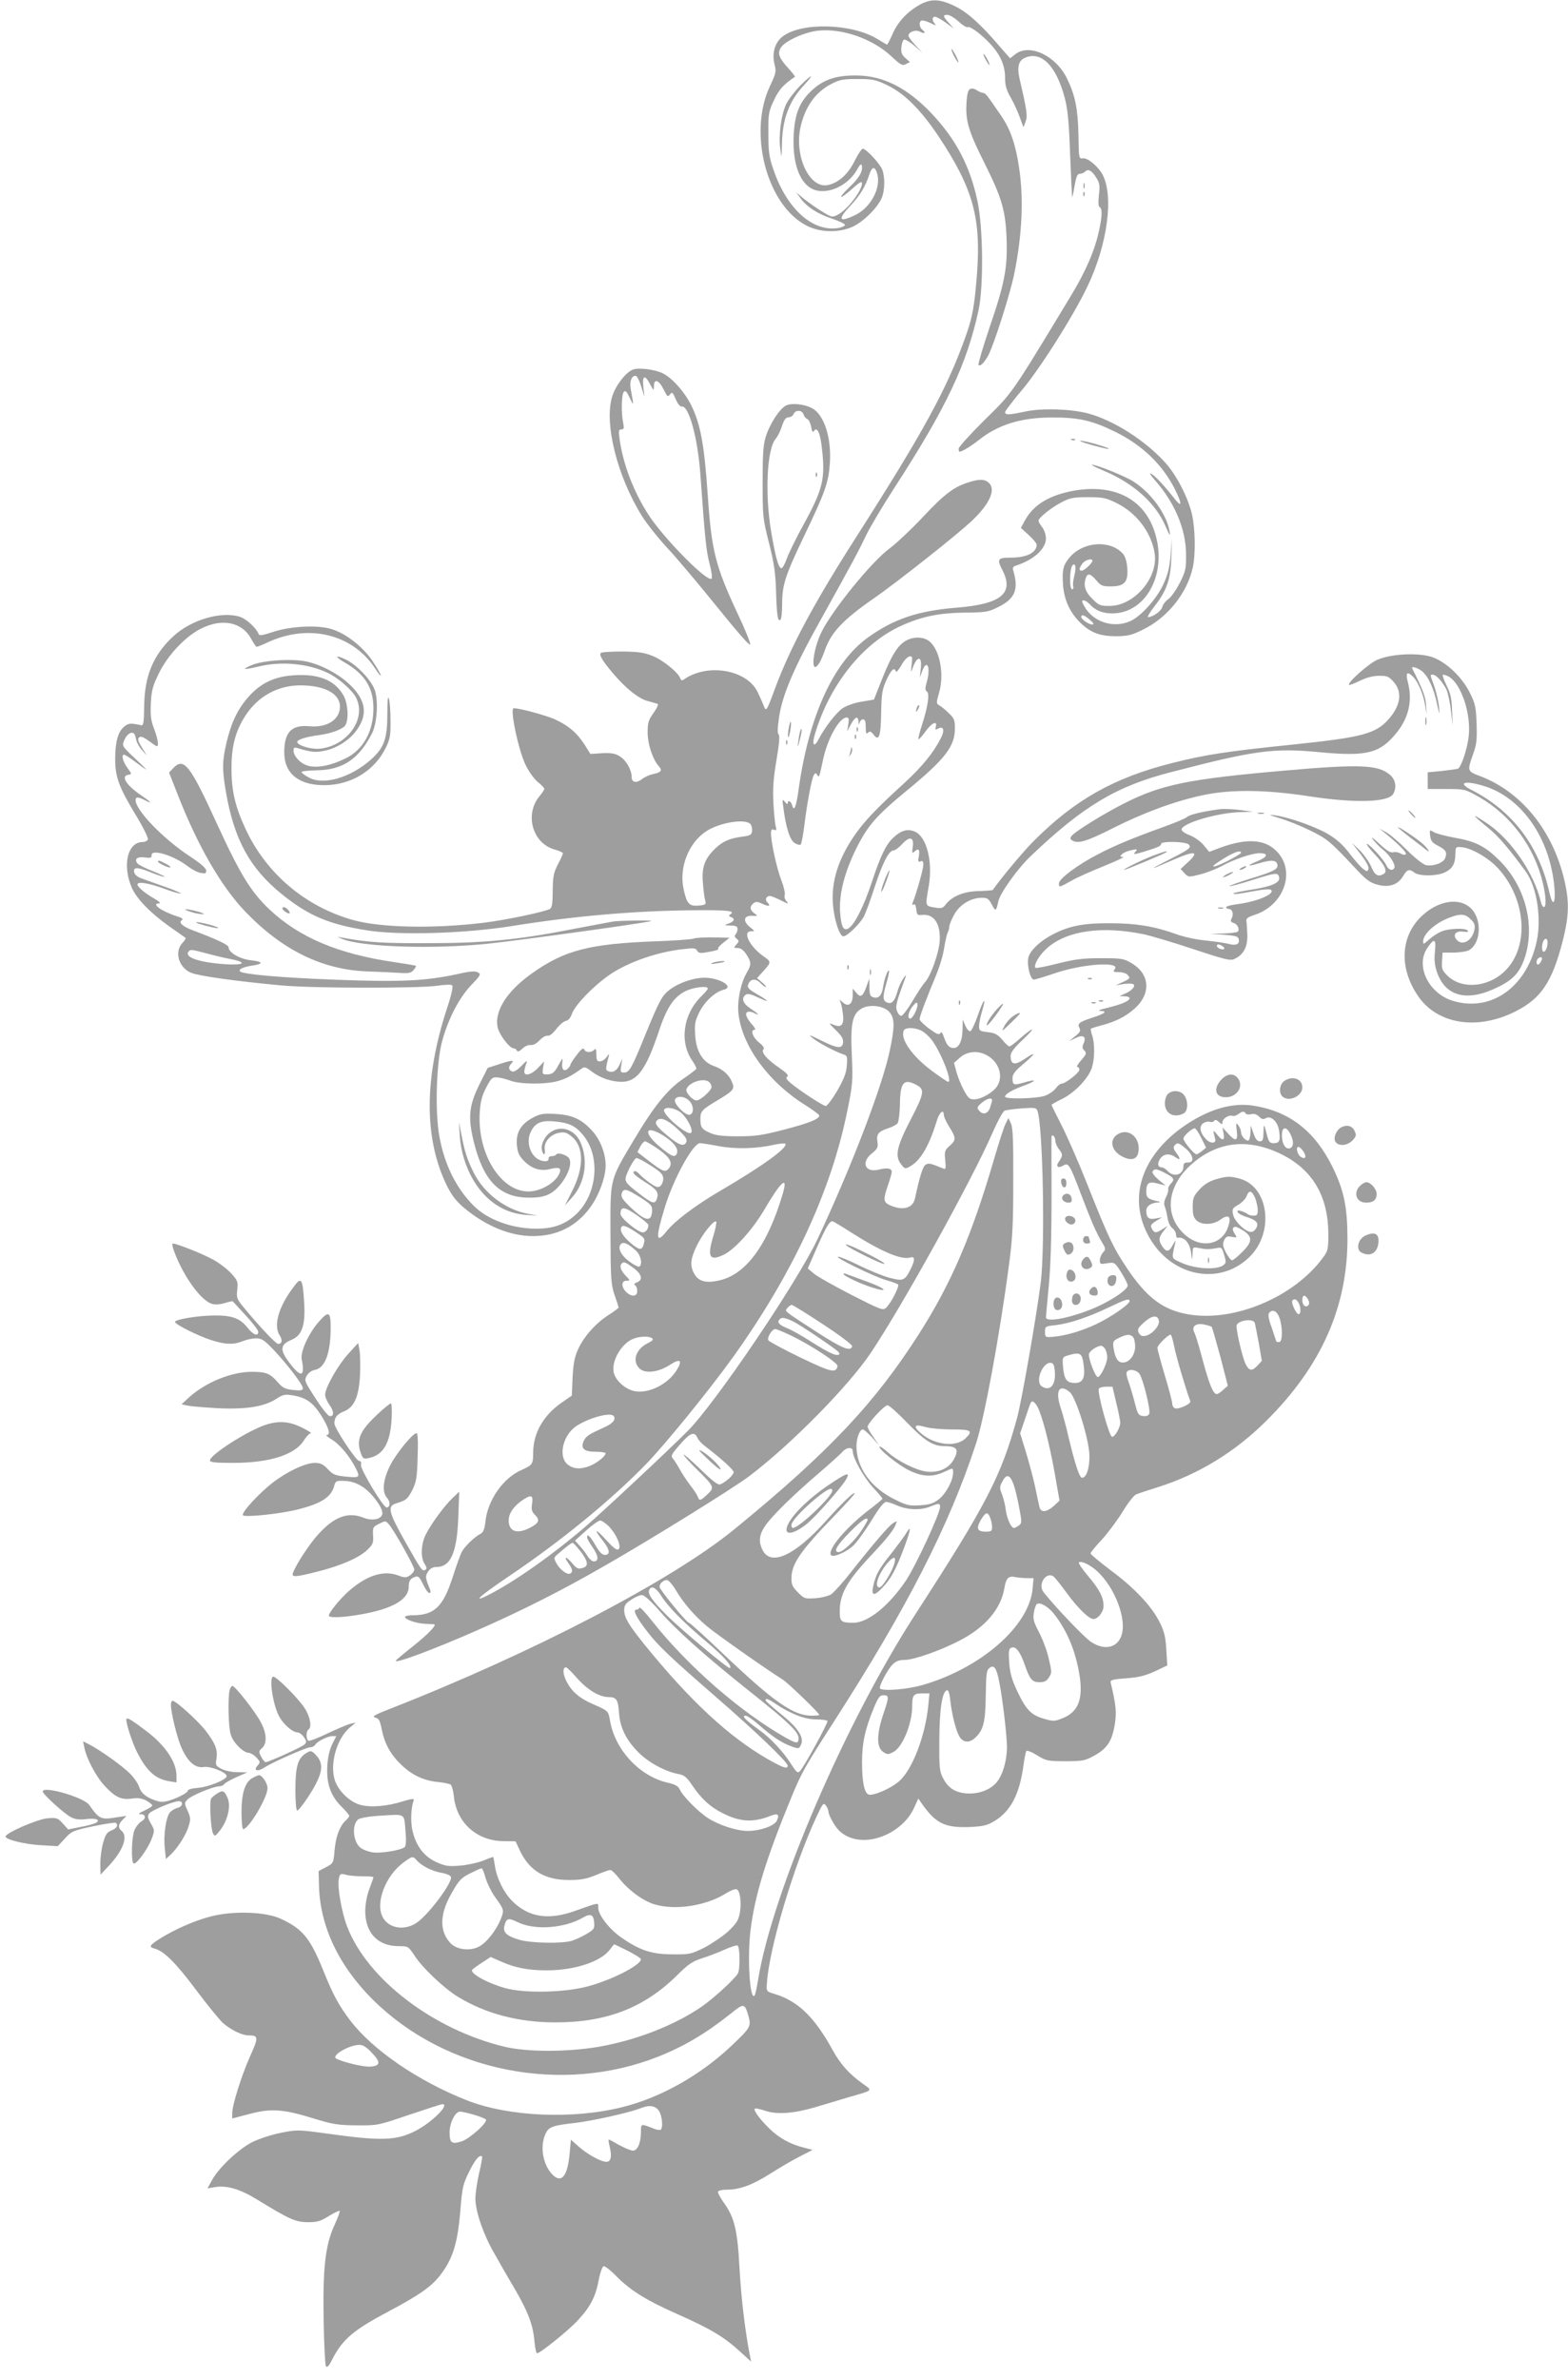 <?xml version="1.0" standalone="no"?>
<!DOCTYPE svg PUBLIC "-//W3C//DTD SVG 20010904//EN"
 "http://www.w3.org/TR/2001/REC-SVG-20010904/DTD/svg10.dtd">
<svg version="1.0" xmlns="http://www.w3.org/2000/svg"
 width="844pt" height="1280pt" viewBox="0 0 844 1280"
 preserveAspectRatio="xMidYMid meet">
<g transform="translate(0,1280) scale(0.1,-0.1)"
fill="#9e9e9e" stroke="none">
<path d="M4950 12774 c-66 -37 -115 -89 -145 -155 -14 -33 -28 -59 -30 -59 -2
0 -25 13 -52 30 -137 84 -408 92 -510 14 -42 -32 -59 -90 -44 -150 10 -39 8
-48 -24 -116 -121 -254 -16 -648 201 -754 72 -35 167 -37 241 -5 58 26 136
102 159 156 17 40 18 112 3 152 -12 32 -87 113 -105 113 -6 0 -26 -30 -44 -66
-35 -72 -88 -119 -146 -130 -99 -18 -181 161 -144 317 25 107 80 183 164 227
44 23 63 27 141 27 81 0 97 -3 158 -32 95 -45 183 -133 280 -278 184 -278 228
-435 206 -736 -13 -169 -24 -234 -59 -332 -100 -284 -226 -515 -595 -1092
-221 -345 -349 -584 -430 -800 -50 -135 -51 -136 -65 -100 -6 17 -21 49 -32
72 -57 119 -265 156 -392 71 -15 -11 -19 -10 -24 2 -11 32 -93 99 -149 121
-47 19 -77 23 -165 24 -58 0 -110 -3 -114 -8 -11 -10 10 -44 67 -111 68 -80
136 -134 184 -147 22 -6 46 -13 53 -15 8 -2 1 -19 -20 -49 -28 -39 -32 -53
-32 -107 1 -64 27 -142 60 -180 21 -22 12 -34 -30 -42 -19 -4 -46 -16 -60 -27
-31 -24 -56 -19 -56 11 0 38 -29 89 -62 110 -27 17 -45 20 -96 18 l-64 -4 -32
51 c-42 64 -85 101 -161 136 -48 21 -187 59 -220 59 -22 0 25 -226 65 -307 17
-35 47 -76 66 -91 19 -15 34 -31 34 -36 0 -4 -11 -21 -25 -38 -83 -98 -39
-255 80 -288 25 -7 45 -16 45 -20 0 -5 -12 -32 -27 -60 -23 -45 -27 -65 -28
-142 0 -69 -4 -91 -15 -98 -31 -16 -240 -60 -355 -74 -272 -33 -554 -27 -703
14 -258 72 -469 250 -581 492 -55 118 -75 204 -75 323 0 121 21 202 75 285 68
105 176 164 299 163 129 -1 210 -45 210 -115 -1 -70 -70 -114 -165 -105 -96 9
-135 -32 -135 -141 0 -114 80 -178 220 -176 143 2 267 79 327 202 23 48 26 66
25 146 0 50 -4 103 -9 118 -5 18 -8 -9 -8 -80 0 -137 -17 -184 -88 -248 -110
-98 -257 -141 -336 -96 -19 10 -36 23 -38 28 -2 5 34 9 80 10 140 1 228 59
299 198 26 50 35 163 18 225 -14 54 -94 141 -157 172 -60 29 -65 18 -6 -16
107 -62 153 -135 153 -246 0 -123 -54 -221 -148 -268 -78 -39 -153 -54 -202
-41 -42 11 -80 51 -80 83 0 15 4 18 23 12 73 -22 95 -24 143 -14 66 13 135 57
173 110 62 84 51 161 -33 243 -59 58 -156 110 -236 127 -78 17 -233 7 -295
-19 -59 -25 -44 -27 40 -7 120 29 266 15 369 -35 56 -26 132 -93 152 -132 59
-114 -46 -261 -196 -276 -47 -4 -120 18 -120 37 0 12 51 28 115 36 69 9 133
33 145 55 19 35 12 122 -13 162 -48 81 -134 114 -267 105 -102 -7 -173 -40
-239 -112 -60 -67 -94 -136 -121 -247 -24 -101 -25 -147 -4 -268 44 -257 130
-413 303 -552 143 -115 253 -161 456 -193 174 -28 530 -17 780 23 334 54 659
82 973 85 188 2 234 -3 203 -22 -10 -7 -9 -10 3 -14 24 -9 19 -24 -11 -35 -28
-10 -27 -10 10 -11 29 -1 37 -5 37 -19 0 -10 -5 -23 -10 -28 -8 -8 -6 -15 5
-24 14 -12 14 -15 -1 -31 -16 -18 -16 -19 7 -19 16 0 31 -11 47 -35 27 -42 27
-55 2 -97 -33 -56 -53 -154 -45 -221 19 -174 162 -369 358 -491 42 -27 77 -52
77 -57 0 -19 -52 -40 -185 -75 -119 -31 -157 -37 -250 -37 -83 0 -120 4 -150
17 -47 20 -55 30 -55 77 0 41 8 50 96 102 82 49 90 59 74 96 -16 40 -51 70
-97 86 -60 20 -96 79 -101 166 -4 60 -1 77 23 125 28 56 85 109 132 120 57 15
-24 64 -104 64 -61 0 -139 -27 -189 -65 -41 -31 -56 -60 -135 -253 -69 -170
-82 -192 -110 -192 -19 0 -21 4 -15 38 l6 37 -14 -31 c-15 -34 -37 -47 -62
-37 -15 6 -15 14 2 78 5 18 4 18 -11 -2 -9 -13 -25 -23 -36 -23 -15 0 -19 7
-19 37 0 29 -3 34 -12 25 -17 -17 -47 -15 -54 3 -4 10 -16 1 -40 -31 -19 -24
-34 -48 -34 -53 0 -5 -7 -14 -16 -22 -20 -17 -33 1 -27 39 3 23 1 21 -18 -13
-25 -47 -35 -55 -68 -55 -21 0 -23 3 -18 35 l6 35 -33 -35 c-39 -41 -81 -48
-73 -12 2 12 8 31 12 42 5 12 -6 5 -27 -18 -24 -24 -41 -35 -52 -31 -19 7 -21
25 -4 42 20 20 5 20 -62 -2 l-65 -21 -44 -88 c-57 -115 -63 -178 -31 -309 52
-211 139 -300 295 -301 49 -1 82 5 109 18 69 33 136 152 109 194 -12 18 -61
33 -69 20 -3 -5 -14 -9 -25 -9 -10 0 -18 -6 -16 -12 4 -21 -38 -20 -66 2 -37
29 -52 89 -33 134 23 54 55 70 131 63 78 -7 113 -24 154 -74 97 -118 75 -326
-45 -432 -57 -50 -118 -71 -207 -71 -132 0 -265 49 -340 126 -94 95 -157 225
-183 376 -23 132 -15 391 15 503 32 121 92 237 157 305 52 54 54 59 36 69 -15
8 -43 6 -108 -9 -171 -37 -303 -44 -649 -31 -296 11 -506 29 -523 45 -10 11
17 24 64 31 64 9 62 22 -6 29 -61 7 -120 42 -120 71 0 12 -69 44 -192 90 -56
21 -79 42 -59 55 9 5 1 12 -25 20 -87 28 -144 70 -96 70 9 0 -3 12 -28 26 -49
28 -90 62 -90 76 0 17 61 7 141 -22 45 -17 86 -29 92 -27 5 1 -33 18 -84 36
-52 18 -110 39 -129 46 -22 8 -36 21 -38 34 -5 28 19 27 97 -5 35 -14 65 -23
67 -21 2 2 -27 16 -65 31 -38 15 -75 33 -81 41 -19 23 -1 38 40 32 30 -4 37
-2 36 12 -3 36 120 -1 194 -59 21 -16 52 -33 69 -36 26 -5 31 -3 31 12 0 13
-30 39 -91 79 -141 93 -289 246 -289 300 0 19 13 19 50 0 45 -23 36 -12 -24
29 -78 54 -107 101 -65 108 19 3 19 4 -5 37 -25 34 -34 71 -18 71 5 0 33 -18
62 -40 29 -22 55 -40 57 -40 2 0 -27 29 -64 63 -66 63 -67 64 -54 95 13 30 35
47 51 37 4 -2 10 -18 13 -34 3 -16 18 -42 32 -57 l26 -29 -27 43 c-20 32 -24
46 -16 54 9 9 23 4 57 -21 44 -32 45 -32 45 -9 0 13 -9 48 -21 78 -17 45 -20
71 -17 137 4 72 10 93 46 166 48 96 144 197 228 237 112 55 219 32 266 -57 13
-23 26 -43 29 -43 4 0 32 11 62 25 221 102 458 42 578 -144 16 -25 29 -40 29
-35 0 6 -19 39 -43 75 -53 80 -146 152 -224 175 -77 23 -223 15 -317 -17 -54
-18 -71 -20 -74 -10 -10 29 -65 81 -99 92 -101 33 -265 -15 -362 -106 -107
-100 -153 -212 -155 -375 -1 -86 -4 -104 -15 -102 -59 13 -68 12 -92 -7 -33
-26 -49 -81 -49 -174 0 -97 20 -152 111 -302 39 -64 68 -123 65 -131 -3 -8
-16 -14 -28 -14 -82 0 -111 -126 -58 -247 26 -59 100 -135 200 -206 47 -33 87
-61 89 -63 3 -2 -5 -14 -17 -27 -45 -48 -20 -134 48 -161 42 -17 242 -45 480
-67 161 -16 743 -17 845 -2 40 6 74 7 79 2 6 -5 -4 -52 -27 -121 -125 -379
-125 -704 -2 -956 28 -55 50 -84 94 -121 118 -98 248 -151 370 -151 128 0 233
52 307 153 47 63 84 164 84 226 0 66 -29 140 -73 188 -58 63 -107 85 -197 90
-64 4 -82 1 -120 -19 -65 -34 -93 -79 -88 -146 4 -43 11 -59 38 -87 42 -43 90
-58 142 -44 44 11 60 6 51 -19 -18 -52 -99 -101 -167 -102 -150 -1 -276 201
-264 422 4 61 11 90 34 135 27 52 33 58 59 57 17 -1 48 -9 70 -17 52 -21 195
-22 261 -2 44 13 73 29 126 67 13 10 23 7 52 -16 46 -35 107 -56 162 -56 83 0
131 65 199 268 43 130 80 187 145 220 43 21 120 30 120 14 0 -5 -14 -21 -31
-38 -101 -96 -124 -246 -53 -350 14 -20 24 -40 22 -44 -2 -4 -32 -28 -68 -52
-87 -59 -157 -145 -267 -329 -133 -223 -128 -205 -127 -514 1 -239 3 -265 22
-322 12 -34 22 -65 22 -67 0 -3 -24 -21 -52 -39 -71 -45 -134 -116 -166 -185
-20 -45 -26 -78 -30 -153 l-4 -97 -59 -41 c-95 -67 -149 -163 -149 -265 0 -63
-4 -68 -62 -94 -100 -43 -183 -163 -195 -277 -5 -43 -11 -58 -27 -67 -31 -15
-86 -69 -101 -98 -7 -14 -30 -77 -50 -140 -52 -157 -98 -200 -217 -200 -21 0
-38 -4 -38 -9 0 -14 62 -35 110 -37 25 -1 46 -2 48 -3 12 -5 -34 -53 -113
-116 -52 -41 -95 -77 -95 -80 0 -15 207 62 445 167 244 108 451 212 695 353
242 139 676 408 761 472 222 167 537 486 657 666 169 252 538 918 651 1175 29
67 60 124 69 127 9 3 50 9 92 12 69 5 78 4 84 -13 30 -78 42 -729 18 -924 -24
-188 -102 -633 -127 -727 -86 -314 -164 -465 -545 -1053 -379 -584 -775 -1505
-850 -1974 -6 -38 -14 -74 -17 -79 -26 -43 -42 198 -23 350 23 187 85 387 219
712 56 136 74 167 231 411 392 609 618 1050 764 1495 45 139 126 575 177 960
19 141 23 217 23 450 1 212 -2 287 -12 310 l-14 30 -14 -28 c-9 -16 -37 -103
-64 -195 -118 -405 -229 -665 -402 -936 -239 -375 -487 -638 -996 -1054 -337
-275 -1082 -663 -1847 -963 -88 -34 -105 -44 -86 -49 21 -5 26 -15 37 -69 16
-77 49 -134 109 -190 57 -53 119 -81 193 -88 31 -3 62 -10 68 -14 6 -5 14 -33
17 -63 14 -141 123 -240 267 -241 l65 -1 23 -49 c52 -110 136 -160 267 -159
63 0 93 6 144 27 36 15 70 27 76 27 7 0 29 -21 49 -47 49 -62 126 -119 189
-138 113 -34 280 -8 388 61 23 14 47 23 54 20 19 -7 27 -73 17 -129 -8 -40
-19 -56 -63 -98 -30 -27 -88 -66 -128 -87 -71 -35 -80 -37 -170 -36 -112 0
-176 21 -273 88 -67 45 -128 124 -128 163 0 29 9 30 -124 -17 -144 -52 -251
-35 -339 53 -46 46 -84 124 -93 189 -4 27 -8 48 -10 48 -2 0 -27 -9 -56 -21
-29 -11 -85 -23 -124 -26 -62 -5 -78 -2 -127 20 -67 31 -110 89 -128 174 -10
49 -6 122 8 158 3 10 -13 8 -59 -6 -85 -27 -173 -34 -228 -19 -60 16 -124 80
-140 140 -24 89 15 219 83 276 l32 27 -30 -7 c-16 -4 -72 -28 -123 -52 -51
-25 -97 -42 -102 -39 -13 8 -13 52 0 60 20 12 10 69 -20 115 -32 51 -151 170
-169 170 -24 0 -4 -145 30 -211 22 -43 73 -89 100 -89 10 0 26 -12 35 -26 15
-22 15 -27 3 -39 -14 -14 -193 -95 -209 -95 -5 0 -16 13 -24 29 -14 26 -14 30
4 46 29 26 26 82 -8 143 -30 56 -137 192 -151 192 -5 0 -11 -10 -15 -23 -10
-38 -7 -198 6 -239 12 -42 68 -98 97 -98 9 0 28 -11 41 -25 22 -24 22 -26 6
-44 -24 -26 0 -34 34 -12 41 28 229 111 250 111 10 0 23 6 27 14 11 18 67 46
93 46 l20 0 -21 -42 c-14 -28 -24 -68 -27 -114 -6 -96 16 -163 74 -221 24 -24
44 -47 44 -52 0 -4 -9 -16 -19 -25 -33 -30 -54 -88 -60 -160 -6 -69 -6 -70
-46 -91 l-40 -21 2 -77 c5 -220 107 -434 292 -617 391 -386 1015 -510 1535
-304 138 55 255 124 388 230 73 59 76 58 97 -13 15 -55 11 -62 -96 -163 -166
-156 -377 -274 -579 -325 -268 -68 -616 -53 -842 36 -261 103 -505 270 -626
428 -62 82 -91 134 -146 270 -70 174 -111 224 -230 279 -81 37 -252 43 -371
13 -89 -22 -202 -72 -282 -123 -53 -34 -57 -43 -25 -51 50 -13 114 -76 223
-222 64 -85 129 -165 147 -180 43 -37 102 -65 135 -65 55 0 56 -9 8 -115 -47
-107 -95 -260 -95 -305 l0 -27 92 24 c117 31 180 27 343 -23 107 -33 133 -37
235 -38 115 -1 115 0 283 57 93 31 173 57 178 57 43 0 -58 -100 -145 -144
-104 -53 -185 -55 -478 -14 -153 21 -159 21 -245 4 -48 -9 -117 -32 -153 -49
-74 -37 -182 -138 -219 -206 l-24 -44 41 7 c64 10 134 -11 224 -66 176 -108
208 -122 274 -123 52 0 69 5 114 33 29 18 55 30 58 28 3 -3 -9 -36 -26 -73
-51 -110 -65 -233 -60 -513 2 -129 8 -242 12 -249 7 -10 16 -1 34 35 56 110
114 159 311 263 154 82 218 126 265 184 73 91 100 176 115 367 9 113 14 132
47 198 31 64 56 93 69 80 2 -2 -5 -44 -17 -93 -11 -50 -20 -111 -19 -138 2
-69 44 -190 100 -287 26 -47 77 -135 113 -196 73 -126 97 -192 105 -281 3 -35
9 -63 14 -63 17 0 170 123 221 179 66 71 95 127 111 217 7 37 19 70 26 72 7 2
38 -22 68 -53 76 -77 161 -130 328 -204 175 -77 252 -123 334 -198 l64 -58 -7
35 c-25 128 -46 301 -55 460 -11 211 -27 280 -85 360 -20 28 -34 55 -31 60 4
6 25 10 49 10 67 0 136 25 232 86 49 31 120 73 158 92 l70 36 -46 12 c-74 18
-135 52 -187 103 -51 50 -87 98 -78 107 2 3 28 -2 57 -12 64 -21 153 -14 266
19 44 13 122 36 174 52 146 42 138 36 84 75 -72 51 -121 106 -161 179 -100
182 -189 267 -317 305 -41 12 -41 13 -38 57 12 187 143 627 264 889 37 79 40
84 54 66 8 -11 14 -27 14 -36 0 -9 14 -38 30 -64 22 -34 43 -53 77 -68 119
-53 297 27 355 160 l21 46 16 -23 c78 -112 126 -135 263 -130 73 4 91 8 134
34 85 53 132 143 153 297 5 37 12 72 15 77 4 6 29 -4 58 -22 49 -30 56 -32
152 -32 93 0 105 2 156 30 69 38 95 77 110 165 11 68 8 104 -22 230 -2 12 14
16 83 21 68 5 101 13 154 37 l68 32 -5 84 c-4 69 -10 96 -36 149 -43 86 -136
185 -266 281 -58 44 -106 84 -106 89 0 5 27 38 60 73 32 35 83 103 112 150 29
48 62 90 73 94 11 5 65 23 120 40 217 69 413 189 579 354 298 295 440 615 439
986 -1 170 -19 257 -82 385 -95 190 -229 295 -421 326 -119 20 -250 -20 -385
-115 -217 -155 -290 -372 -191 -570 113 -229 383 -292 551 -129 136 132 105
379 -52 422 -51 14 -70 14 -130 -4 -35 -11 -62 -27 -87 -55 -32 -35 -36 -46
-36 -93 0 -42 5 -58 21 -73 29 -26 90 -24 129 5 44 32 60 16 40 -41 -35 -100
-152 -117 -238 -35 -107 102 -90 255 39 371 141 126 308 145 489 55 167 -84
250 -226 250 -430 0 -79 -2 -89 -29 -125 -155 -212 -478 -348 -725 -305 -137
24 -224 90 -331 250 -74 111 -100 166 -215 456 -46 116 -108 257 -137 313 -29
57 -53 106 -53 108 0 2 26 17 59 33 69 35 142 113 159 169 15 50 15 129 1 171
-6 18 -9 34 -7 37 3 2 31 11 62 19 71 19 125 46 171 87 93 81 86 189 -17 248
-39 23 -54 25 -163 25 -99 0 -140 -6 -233 -29 -62 -16 -115 -26 -118 -23 -13
13 20 69 63 107 106 93 293 120 518 74 39 -8 159 -44 268 -80 178 -59 200 -64
224 -52 47 23 68 63 67 126 -1 31 -3 65 -5 76 -3 14 7 22 44 34 160 52 224
237 118 343 -64 65 -162 70 -304 18 l-58 -22 -30 36 c-16 20 -49 43 -74 53
-25 9 -45 23 -45 31 0 34 197 92 322 94 l63 2 -70 9 c-38 5 -86 7 -105 5 -88
-11 -166 -29 -180 -42 -9 -8 -65 -32 -125 -53 -171 -62 -263 -100 -355 -148
-109 -56 -210 -132 -210 -156 0 -24 1 -23 66 13 30 18 110 53 177 80 67 27
113 49 102 49 -17 0 -18 2 -5 15 9 8 31 18 50 21 32 7 34 6 21 -9 -12 -15 -9
-15 40 -1 79 24 99 32 99 44 0 16 135 13 149 -4 15 -17 5 -24 -114 -85 -44
-22 -78 -40 -75 -41 3 0 50 20 105 44 116 51 144 47 80 -12 l-40 -37 21 -23
c21 -22 22 -22 85 -6 35 9 86 29 114 44 62 35 164 70 204 70 50 0 46 -19 -8
-42 -63 -26 -61 -32 4 -13 63 19 91 19 99 -1 11 -28 -10 -40 -140 -80 -69 -21
-121 -40 -116 -42 5 -1 59 13 121 33 127 40 137 41 145 20 11 -31 -28 -51
-134 -69 -57 -9 -106 -19 -109 -21 -8 -9 25 -5 109 11 54 10 86 12 92 6 22
-22 -79 -64 -186 -77 -31 -4 -56 -11 -56 -16 0 -5 6 -9 14 -9 19 0 28 -28 16
-50 -8 -15 -6 -20 9 -25 21 -6 34 -31 25 -46 -3 -5 -38 -10 -77 -11 l-72 -2
75 -5 c63 -5 75 -9 78 -25 5 -26 -15 -35 -55 -24 -19 5 -74 13 -121 18 -49 4
-118 19 -157 33 -118 43 -219 60 -360 60 -140 1 -219 -14 -304 -58 -72 -36
-129 -91 -136 -129 -8 -41 11 -116 30 -116 7 0 61 16 119 36 151 50 352 62
316 19 -11 -13 -7 -15 23 -15 19 0 40 -7 47 -15 15 -18 14 -20 -30 -40 l-35
-16 42 7 c23 3 47 3 53 -1 15 -9 -7 -35 -45 -51 l-30 -13 28 -1 c15 0 27 -4
27 -10 0 -15 -39 -32 -115 -51 -46 -11 -60 -17 -41 -18 40 -1 24 -14 -44 -36
-71 -23 -82 -32 -70 -55 8 -15 4 -24 -23 -45 l-32 -26 34 16 c41 21 60 8 44
-28 -9 -19 -8 -28 4 -39 13 -14 11 -19 -17 -52 -18 -20 -27 -36 -21 -36 6 0
11 -7 11 -15 0 -16 -75 -75 -96 -75 -7 0 -21 -11 -31 -25 -10 -14 -36 -32 -58
-40 -46 -16 -215 -20 -215 -5 0 14 37 36 103 60 70 26 69 37 -1 16 -56 -16
-62 -14 -62 24 0 21 14 39 61 78 68 58 68 68 0 22 -50 -33 -71 -27 -71 19 0
19 18 43 68 90 72 68 58 70 -20 2 -25 -23 -50 -41 -55 -41 -4 0 -22 16 -38 36
-25 29 -39 37 -78 41 -43 5 -47 8 -47 32 0 15 7 51 16 80 25 84 9 70 -22 -20
-16 -46 -34 -84 -41 -87 -7 -2 -19 12 -27 30 l-14 33 -1 -55 c-1 -64 -22 -103
-53 -98 -22 3 -32 16 -49 63 -7 21 -12 26 -18 16 -7 -10 -20 -4 -60 25 -28 21
-51 44 -51 51 0 14 34 105 85 227 21 49 42 119 47 155 6 36 14 74 19 83 5 10
9 25 9 34 0 9 12 38 26 63 29 54 90 91 149 91 30 0 37 -5 54 -37 20 -39 23
-37 35 19 10 44 104 176 175 243 281 268 460 375 751 450 457 119 557 132 805
108 255 -24 324 -6 415 108 63 79 83 170 59 265 -14 53 -7 64 22 38 29 -25 60
-96 70 -158 l8 -51 -3 51 c-2 45 -18 85 -74 197 -8 15 26 6 51 -13 34 -27 65
-93 82 -177 14 -62 14 -64 11 -17 -3 28 -14 77 -25 110 -25 69 -24 64 -8 64
17 0 50 -36 72 -78 9 -19 20 -71 25 -115 l9 -82 -3 82 c-2 64 -8 92 -29 134
-14 29 -24 56 -21 58 3 3 17 -1 32 -9 66 -38 120 -195 108 -318 -7 -69 -41
-171 -59 -178 -7 -2 -46 -7 -87 -12 l-75 -7 0 -45 0 -45 100 0 c100 0 100 0
178 -44 170 -98 296 -267 342 -463 17 -73 19 -128 5 -128 -5 0 -13 12 -16 28
-37 155 -159 333 -286 420 -91 61 -92 55 -1 -19 58 -47 110 -108 205 -237 62
-85 88 -261 57 -388 -57 -239 -245 -369 -447 -309 -132 39 -205 189 -139 285
37 55 48 50 41 -18 -5 -43 -2 -73 10 -110 46 -136 166 -165 334 -80 81 40 116
81 142 164 53 174 -2 378 -139 515 -78 77 -129 103 -246 123 -48 9 -97 22
-109 30 -21 13 -22 12 -18 -21 4 -27 11 -37 42 -53 43 -22 51 -36 39 -66 -9
-27 -67 -47 -105 -38 -15 4 -62 41 -103 83 -42 42 -92 84 -111 94 l-35 19 35
-28 c71 -58 115 -103 107 -110 -4 -5 -17 -3 -28 4 -11 7 -29 10 -40 7 -14 -5
-34 8 -76 47 -32 30 -47 40 -34 23 12 -16 38 -43 57 -58 38 -31 68 -82 59 -97
-11 -18 -32 -10 -43 15 -14 31 -91 115 -105 115 -5 0 13 -24 40 -53 56 -59 73
-95 52 -108 -31 -19 -49 -9 -69 40 -12 26 -40 66 -62 87 l-41 39 48 -62 c30
-40 45 -68 41 -78 -5 -15 -8 -15 -27 -1 -12 8 -45 45 -73 82 -36 48 -70 78
-116 106 -68 40 -213 92 -290 102 -36 5 -31 2 25 -15 39 -11 112 -40 163 -65
95 -46 111 -59 252 -210 52 -56 75 -73 112 -83 63 -18 112 -2 140 45 22 37 33
41 62 19 27 -20 119 -19 162 1 42 20 57 46 58 99 1 40 1 40 36 37 54 -6 146
-60 196 -116 145 -161 166 -405 46 -538 -89 -99 -242 -116 -322 -36 -27 27
-31 36 -28 77 l3 46 60 0 c33 1 70 6 82 13 51 28 69 121 36 189 -47 99 -187
95 -294 -9 -113 -110 -118 -282 -13 -431 105 -149 319 -181 522 -78 137 69
197 158 253 377 37 144 37 221 4 351 -67 258 -233 456 -449 538 -69 26 -69 27
-36 120 18 50 21 76 18 161 -3 89 -7 108 -36 166 -41 84 -126 165 -201 192
-73 26 -223 19 -298 -14 -46 -20 -163 -124 -151 -135 2 -2 28 8 57 22 35 17
70 27 103 27 44 1 53 -3 79 -32 49 -55 39 -128 -28 -203 -69 -77 -143 -96
-506 -134 -369 -38 -473 -54 -657 -100 -315 -79 -527 -199 -751 -425 -57 -58
-173 -197 -215 -258 -2 -2 -36 -5 -76 -6 -81 -2 -141 -27 -176 -70 -17 -23
-24 -25 -63 -18 -50 9 -49 4 -29 120 21 130 -13 262 -76 288 -40 17 -75 6
-117 -34 -39 -37 -67 -95 -116 -243 -42 -126 -91 -223 -123 -243 -28 -17 -40
6 -46 87 -6 98 23 212 87 342 62 124 107 176 276 315 203 167 255 235 255 331
0 45 -4 55 -33 82 -18 18 -41 37 -51 42 -17 10 -17 13 -1 69 29 99 3 232 -53
276 -29 24 -82 26 -122 5 -46 -24 -80 -78 -130 -203 l-46 -116 -66 -11 c-38
-6 -80 -21 -102 -35 -36 -25 -97 -104 -130 -168 -24 -47 -37 -30 -20 27 80
269 260 494 471 587 108 48 199 66 333 68 116 1 129 3 183 30 90 44 111 94 82
193 -6 17 -3 24 11 29 98 31 164 91 164 148 0 18 -9 45 -20 59 -11 14 -20 30
-20 35 0 16 67 70 123 99 45 24 63 28 142 28 82 0 97 -3 156 -32 107 -53 186
-157 204 -269 21 -132 -110 -284 -243 -284 -50 0 -58 3 -93 39 -39 38 -49 74
-33 115 9 24 25 19 55 -16 24 -29 33 -33 77 -33 74 0 95 23 90 97 -3 38 -11
64 -24 79 -67 75 -211 66 -284 -17 -37 -43 -44 -69 -38 -152 6 -80 38 -150 95
-204 54 -52 104 -71 191 -71 64 1 83 5 147 37 130 64 234 194 265 331 16 71
14 209 -4 288 -21 90 -83 211 -143 277 -108 120 -279 229 -418 266 -93 24
-246 29 -335 10 -90 -19 -110 -20 -110 -3 1 6 40 58 88 115 96 112 280 402
356 562 107 224 142 483 81 600 -23 43 -79 91 -105 88 -23 -3 -23 -2 -25 127
-3 139 -18 213 -61 301 -59 124 -203 192 -279 132 l-28 -22 -56 64 c-102 120
-177 187 -246 219 -78 37 -124 38 -185 5z m210 -90 c21 -20 43 -33 48 -30 13
8 79 -42 125 -93 53 -58 77 -115 77 -180 0 -41 7 -66 31 -107 17 -30 39 -78
49 -107 l19 -52 11 30 c12 30 8 59 -32 231 -14 63 -6 97 27 112 89 41 170 -41
216 -214 16 -61 23 -129 29 -304 5 -124 10 -227 11 -230 1 -3 7 24 13 60 9 50
15 65 28 65 10 0 22 5 29 12 16 16 36 6 60 -33 18 -29 20 -43 14 -93 -4 -39
-3 -61 4 -65 15 -9 14 -47 -3 -126 -23 -107 -72 -221 -155 -357 -324 -535
-307 -511 -468 -669 -73 -73 -133 -139 -133 -148 0 -9 2 -16 5 -16 13 0 62 30
100 60 107 86 230 124 400 124 144 0 213 -16 340 -78 145 -72 253 -176 320
-310 36 -72 38 -99 3 -56 -57 73 -111 131 -131 141 -13 8 -6 -6 22 -37 104
-119 164 -260 165 -394 1 -78 -2 -92 -32 -153 -19 -37 -46 -77 -62 -89 -16
-11 -31 -31 -34 -44 -6 -22 -51 -54 -76 -54 -6 0 9 26 34 58 67 85 88 147 91
267 l3 100 -7 -91 c-6 -70 -15 -106 -39 -157 -36 -79 -120 -172 -177 -198 -92
-42 -205 -5 -251 84 -12 22 -12 27 -1 27 8 0 22 -9 33 -21 30 -33 69 -49 121
-49 192 1 305 234 222 456 -64 172 -232 246 -450 200 -122 -26 -200 -77 -244
-159 l-20 -37 43 -39 c23 -21 42 -44 42 -51 0 -43 -53 -70 -140 -70 -70 0 -75
-8 -44 -68 64 -124 -8 -182 -246 -201 -208 -17 -337 -60 -476 -159 -187 -133
-320 -423 -375 -817 -13 -95 -25 -126 -35 -87 -7 23 -24 31 -24 10 0 -6 -7 -3
-15 8 -14 17 -15 15 -9 -26 13 -107 35 -179 61 -195 14 -9 29 -13 33 -8 4 4
13 49 19 99 15 123 40 257 52 275 8 12 10 12 18 0 10 -16 10 -17 31 81 24 115
88 228 127 228 12 0 14 -8 9 -37 l-6 -38 20 38 c23 42 39 48 41 15 1 -17 2
-19 6 -5 2 9 11 17 19 17 10 0 14 -12 14 -42 0 -33 3 -39 12 -30 10 10 16 8
30 -10 29 -39 39 -11 41 118 2 105 6 126 29 177 26 55 42 70 50 45 3 -7 15 8
29 32 13 25 33 46 43 48 17 4 18 -1 13 -44 -5 -43 -4 -45 5 -19 25 70 53 68
44 -4 l-5 -46 13 35 c25 68 47 20 25 -57 -10 -36 -10 -46 0 -53 16 -10 6 -80
-26 -179 -13 -40 -22 -76 -19 -78 2 -2 19 16 37 41 34 48 66 62 56 26 -4 -17
-2 -18 14 -9 28 15 35 -11 13 -53 -41 -80 -101 -153 -201 -245 -151 -137 -217
-208 -268 -284 -84 -124 -120 -242 -112 -359 5 -78 33 -170 54 -177 17 -6 91
65 114 108 10 21 37 94 59 163 42 127 75 191 100 191 8 0 28 15 46 34 41 45
65 38 57 -16 -5 -31 -3 -36 8 -25 23 21 31 13 25 -23 -6 -29 -4 -34 9 -29 11
5 15 0 15 -19 0 -21 -35 -147 -58 -205 -3 -10 -1 -13 6 -8 7 4 12 -6 14 -26 3
-29 6 -33 30 -30 66 7 102 -48 96 -142 -5 -66 -49 -189 -80 -221 -10 -11 -40
-56 -66 -100 -26 -44 -53 -80 -61 -80 -8 0 -18 12 -23 27 -9 25 -4 45 47 183
4 12 -1 8 -13 -9 -11 -16 -26 -48 -32 -72 -14 -49 -30 -67 -53 -58 -26 9 -27
29 -7 100 11 37 18 70 15 72 -7 7 -26 -48 -32 -90 -7 -44 -24 -62 -53 -53 -16
5 -20 15 -20 53 l-1 47 -14 -39 c-20 -57 -33 -66 -56 -37 l-19 23 0 -35 c0
-48 -23 -66 -52 -41 -21 19 -21 19 -13 -1 5 -11 10 -41 13 -67 5 -55 -11 -69
-56 -49 -23 10 -20 5 16 -30 33 -32 42 -48 40 -68 -4 -35 -32 -32 -123 14 -61
30 -66 31 -40 10 28 -24 125 -75 169 -89 16 -5 18 -14 14 -60 -3 -40 -16 -72
-52 -135 -26 -44 -54 -81 -61 -81 -14 0 -144 85 -190 124 -22 19 -27 28 -17
34 9 6 -4 20 -43 47 -67 46 -99 83 -86 99 7 8 -1 20 -25 39 -33 27 -46 67 -22
67 6 0 2 10 -9 23 -35 38 -46 66 -29 73 8 3 24 1 35 -6 35 -18 24 -4 -19 24
-41 27 -51 55 -27 74 10 8 27 5 65 -13 65 -30 67 -25 5 12 -58 33 -65 41 -52
65 13 24 41 23 64 -2 10 -11 22 -20 27 -20 5 0 -4 11 -19 24 l-28 24 26 29
c53 59 53 57 5 91 -73 53 -111 132 -63 132 21 0 21 1 -7 23 -39 32 -33 63 13
60 31 -1 32 -1 12 13 -25 18 -27 37 -6 54 13 11 22 10 50 -3 35 -16 46 -12 24
10 -13 13 -4 33 15 33 7 0 34 -11 60 -24 39 -20 44 -21 30 -5 -9 10 -14 25
-10 35 3 9 -5 44 -18 78 -24 60 -56 205 -56 253 0 19 4 24 16 19 13 -5 15 -2
10 16 -4 13 -10 70 -13 128 -4 82 0 133 17 234 15 88 18 131 11 135 -7 5 -6
34 3 96 18 119 82 268 227 527 173 311 205 372 242 450 19 40 88 156 154 258
276 426 387 660 450 950 28 131 25 447 -6 590 -40 187 -115 330 -246 469 -131
138 -260 204 -405 205 -110 1 -178 -22 -241 -81 -66 -62 -91 -125 -97 -241 -8
-172 44 -287 136 -299 77 -10 169 43 209 121 10 18 18 26 21 18 10 -29 -13
-70 -66 -119 -68 -65 -54 -71 17 -7 35 32 51 41 51 29 0 -41 -79 -144 -132
-171 -28 -14 -32 -13 -81 17 -29 17 -72 48 -97 67 l-44 37 24 -33 c33 -45 91
-83 168 -108 37 -13 68 -27 70 -33 2 -5 -13 -13 -32 -17 -138 -25 -279 99
-352 311 -24 69 -28 96 -28 195 -1 109 1 119 30 181 28 59 50 83 113 126 2 1
-14 22 -36 46 -50 55 -60 81 -39 112 23 35 126 82 199 90 130 14 295 -44 395
-138 50 -47 60 -52 78 -42 l22 11 -25 22 c-19 17 -24 30 -21 59 2 20 8 38 15
40 6 2 31 -13 55 -33 l43 -38 -37 40 c-21 22 -38 45 -38 52 0 20 38 34 61 22
26 -14 35 -7 14 10 -20 16 -19 50 0 50 9 0 30 -7 48 -16 21 -11 28 -12 20 -3
-17 17 -17 39 0 39 7 0 33 -14 58 -32 l44 -32 -27 30 c-33 36 -35 44 -8 44 11
0 38 -16 60 -36z m-438 -820 c21 -73 -34 -179 -115 -219 -92 -45 -102 -28 -28
50 50 53 79 101 101 168 14 43 30 44 42 1z m1158 -2081 c0 -12 -43 -53 -57
-53 -17 0 -16 11 3 38 14 20 54 31 54 15z m-99 -88 c-5 -20 -7 -43 -4 -51 3
-8 0 -14 -6 -14 -16 0 -14 113 2 129 17 17 21 -16 8 -64z m86 -230 c19 -16 23
-24 13 -25 -19 0 -60 28 -60 41 0 16 18 10 47 -16z m2122 -894 c204 -63 355
-282 378 -547 7 -89 -9 -105 -27 -26 -55 250 -199 440 -417 551 -82 41 -40 55
66 22z m-3949 -205 c6 -8 10 -25 8 -38 -2 -19 -11 -24 -53 -29 -68 -9 -104
-25 -143 -62 -58 -55 -75 -100 -69 -181 3 -39 8 -83 12 -97 7 -25 5 -27 -35
-31 -50 -4 -63 9 -80 87 -27 119 28 255 126 316 75 46 208 66 234 35z m2640
-154 c0 -4 -34 -24 -75 -45 -77 -38 -100 -38 -42 -1 69 46 117 65 117 46z
m1237 -358 c20 -20 24 -31 19 -57 -12 -59 -66 -88 -96 -52 -22 26 -4 48 35 43
24 -3 32 -1 25 6 -16 16 -112 11 -150 -9 -19 -9 -47 -29 -62 -43 -24 -22 -28
-23 -28 -8 0 43 68 103 149 132 54 20 79 17 108 -12z m413 -123 c0 -26 -10
-51 -21 -51 -10 0 -12 31 -3 54 9 22 24 20 24 -3z m-1750 -21 c8 -5 12 -12 9
-15 -8 -8 -39 5 -39 16 0 11 11 11 30 -1z m-5468 -39 c40 -11 99 -25 131 -31
92 -18 71 -34 -35 -27 -141 10 -222 39 -191 70 9 10 15 9 95 -12z m7188 -28
c0 -5 -4 -15 -10 -23 -11 -18 -25 -7 -17 15 6 15 27 21 27 8z m-3375 -292 c-8
-17 -20 -31 -25 -31 -18 0 -11 37 12 66 18 22 24 25 26 12 2 -9 -4 -30 -13
-47z m-138 5 c29 -34 30 -76 3 -205 -39 -190 -206 -627 -389 -1016 -109 -232
-553 -888 -701 -1035 -111 -111 -448 -426 -549 -513 -176 -151 -380 -295 -519
-366 -98 -50 -53 -9 110 101 279 188 549 409 739 605 103 107 336 393 466 574
320 447 527 892 614 1324 29 142 30 158 24 300 -8 169 3 222 54 250 42 24 119
14 148 -19z m173 -101 c16 -8 40 -30 54 -48 50 -65 114 -227 90 -227 -5 0 -45
27 -89 60 -105 78 -169 169 -151 215 7 19 58 19 96 0z m357 -135 c62 -37 84
-111 50 -164 -22 -33 -82 -68 -120 -70 -28 -1 -34 4 -59 49 -15 28 -33 72 -40
99 l-13 48 33 29 c40 35 100 39 149 9z m-1499 -142 c7 -7 12 -18 12 -26 0 -18
-60 -72 -80 -72 -23 0 -62 44 -55 61 14 38 97 63 123 37z m1112 -13 c49 -25
46 -44 -25 -182 -78 -149 -90 -202 -55 -246 21 -27 22 -27 52 -10 55 33 100
111 140 242 13 46 38 67 38 34 0 -11 14 -40 30 -66 37 -59 37 -70 1 -102 -26
-23 -28 -30 -23 -77 4 -47 3 -51 -14 -43 -69 28 -75 29 -92 19 -15 -9 -32 -65
-57 -181 -11 -52 -63 -67 -130 -39 -41 18 -43 30 -15 111 11 32 20 64 20 70 0
20 -24 24 -69 13 -75 -19 -99 39 -37 88 30 24 33 32 29 61 -7 41 5 56 57 73
22 7 45 19 51 27 6 7 12 53 13 101 1 118 20 141 86 107z m-1222 -85 c26 -24
29 -68 6 -77 -22 -8 -89 59 -81 81 9 22 49 20 75 -4z m1632 1 c0 -4 -5 -22
-11 -40 -12 -34 -38 -41 -60 -15 -11 14 -10 20 14 40 28 24 57 32 57 15z
m-1684 -60 c35 -21 79 -100 64 -115 -19 -19 -159 102 -145 125 10 15 48 10 81
-10z m3049 -11 c3 -6 17 -7 30 -4 16 4 30 -1 42 -13 14 -14 23 -17 35 -9 28
17 66 -17 73 -68 8 -53 2 -66 -30 -66 -20 0 -26 7 -35 43 -17 64 -18 66 -19
15 -1 -40 -4 -48 -20 -48 -14 0 -24 13 -34 43 l-15 42 -1 -37 c-1 -20 -5 -39
-10 -43 -13 -7 -41 23 -41 44 0 9 -6 26 -14 36 -13 18 -14 15 -9 -28 7 -57 -6
-61 -48 -14 l-29 32 6 -32 c8 -41 -7 -43 -36 -5 -22 27 -22 25 -9 -27 6 -24
-28 -24 -50 1 -32 33 -38 68 -15 85 10 7 26 11 35 8 10 -3 20 -1 24 5 5 8 13
6 26 -6 17 -15 19 -15 19 -1 0 19 35 41 54 34 6 -3 20 1 31 9 22 17 32 17 40
4z m-3060 -82 c42 -39 55 -58 50 -70 -12 -30 -40 -20 -104 34 -58 48 -70 66
-54 81 18 19 56 3 108 -45z m2821 -50 l26 -52 -22 -18 c-12 -10 -26 -18 -30
-18 -13 0 -70 69 -70 85 0 14 46 55 61 55 5 0 21 -23 35 -52z m479 22 c20 -38
19 -69 -1 -77 -24 -9 -44 23 -44 69 0 47 23 51 45 8z m-3373 -10 c54 -34 81
-70 72 -94 -10 -26 -28 -19 -93 35 -93 78 -78 121 21 59z m2108 -24 c0 -13 9
-35 21 -50 21 -26 20 -35 -3 -68 -17 -23 -2 -35 24 -19 29 18 35 9 96 -152 58
-152 82 -207 113 -259 21 -35 22 -39 6 -56 -9 -10 -17 -29 -17 -42 0 -21 3
-22 40 -16 39 6 40 6 75 -49 19 -31 35 -62 35 -70 0 -21 -71 -71 -156 -111
-124 -58 -284 -93 -284 -61 0 6 7 82 15 167 10 104 15 260 15 475 0 176 -1
323 0 328 1 19 20 4 20 -17z m-2135 -49 c62 -44 78 -74 55 -103 -19 -22 -31
-18 -103 37 l-66 51 15 29 c8 16 20 29 27 29 6 -1 39 -20 72 -43z m324 17 c92
-17 204 -14 300 8 28 6 54 8 58 5 18 -19 -125 -122 -353 -255 -131 -77 -243
-161 -287 -217 -56 -70 -59 -36 -10 125 46 155 153 350 191 350 9 0 54 -7 101
-16z m2516 -15 c41 -37 45 -75 8 -73 -17 0 -23 -5 -23 -21 0 -45 -52 -61 -85
-25 -10 11 -24 20 -31 20 -22 0 -26 20 -10 45 19 29 51 32 84 9 27 -19 28 -8
2 26 -13 18 -16 28 -8 37 15 19 23 16 63 -18z m631 -14 c19 -29 11 -44 -14
-29 -19 12 -29 54 -13 54 6 0 18 -11 27 -25z m-3563 -46 c12 -6 43 -25 69 -42
37 -25 48 -38 48 -58 0 -15 -7 -32 -15 -39 -13 -10 -22 -8 -54 14 -22 15 -47
36 -57 47 -19 21 -34 25 -34 9 0 -6 29 -29 65 -51 64 -40 73 -56 59 -93 -10
-25 -26 -19 -90 30 -83 64 -86 69 -68 113 17 41 42 81 50 81 3 0 15 -5 27 -11z
m2817 -69 c49 -25 55 -35 32 -58 -10 -10 -16 -24 -14 -30 2 -6 -3 -26 -12 -43
-10 -20 -12 -37 -7 -48 4 -9 11 -36 15 -60 4 -27 15 -50 26 -58 11 -8 20 -23
20 -34 0 -10 3 -18 8 -18 36 6 65 -25 73 -79 6 -46 6 -46 8 -8 1 38 1 38 34
32 40 -8 54 -8 93 -1 29 6 31 5 43 -36 12 -38 11 -44 -5 -56 -36 -26 -150 -20
-223 13 -58 26 -55 18 -36 104 5 21 3 19 -12 -7 -20 -39 -35 -41 -57 -8 -21
32 -20 47 6 81 l23 29 -27 -17 c-35 -23 -45 -23 -58 2 -9 17 -6 23 22 41 l33
20 -34 -6 c-37 -8 -51 4 -51 42 0 24 25 42 62 44 18 1 17 3 -8 8 -45 11 -54
19 -54 49 0 48 13 58 61 45 l43 -11 -39 32 c-23 20 -35 37 -31 44 10 16 21 15
66 -8z m-2057 -113 c-82 -277 -199 -435 -344 -466 -68 -15 -107 -5 -130 33
-26 43 -24 81 10 151 30 64 94 144 106 133 3 -3 -3 -36 -14 -73 -36 -117 -23
-142 55 -105 59 29 153 133 215 237 93 159 133 195 102 90z m-768 -18 c54 -34
65 -45 65 -67 -1 -69 -33 -65 -114 11 -44 42 -54 57 -50 75 9 31 25 28 99 -19z
m3311 -4 c7 -19 14 -48 14 -65 0 -25 -4 -30 -23 -30 -13 0 -27 4 -32 9 -6 5
-21 12 -34 16 -17 5 -22 4 -19 -6 2 -7 26 -20 54 -28 52 -17 63 -35 41 -65 -9
-12 -20 -16 -33 -12 -35 12 -81 61 -87 93 -6 28 -3 34 29 52 19 11 39 32 44
46 13 35 28 31 46 -10z m-3323 -96 c31 -22 57 -44 57 -49 0 -22 -14 -40 -30
-40 -26 0 -120 77 -120 99 0 43 21 41 93 -10z m1143 -86 c168 -107 277 -153
324 -138 26 8 26 -13 1 -64 -31 -61 -40 -64 -110 -46 -33 8 -106 38 -162 65
-56 28 -109 50 -118 49 -24 -1 196 -108 259 -126 30 -8 59 -19 64 -23 9 -9
-38 -101 -65 -126 -17 -15 -29 -10 -188 71 -93 48 -184 99 -201 114 l-32 27
52 119 c49 109 64 134 81 135 3 0 46 -25 95 -57z m-1148 -5 c45 -31 45 -31 36
-65 -9 -31 -24 -29 -72 12 -41 36 -58 66 -47 84 7 13 30 4 83 -31z m3267 10
c48 -32 46 -60 -9 -114 -24 -24 -48 -44 -54 -44 -7 0 -21 19 -33 41 -17 34
-19 46 -10 67 10 20 17 23 41 18 30 -5 30 -5 15 18 -14 21 -12 36 7 36 4 0 24
-10 43 -22z m-3272 -106 c27 -25 37 -75 18 -86 -5 -3 -27 8 -50 25 -47 33 -68
74 -50 95 13 16 39 5 82 -34z m-15 -92 c47 -34 55 -66 20 -79 -14 -5 -17 -10
-10 -15 7 -4 12 -18 12 -32 0 -30 -31 -33 -60 -4 -27 27 -26 60 2 60 21 0 21
1 -5 28 -26 27 -34 52 -20 65 11 11 18 8 61 -23z m3633 -171 c7 -14 8 -24 1
-31 -15 -15 -32 0 -32 28 0 30 15 31 31 3z m-961 -9 c0 -17 -102 -87 -180
-124 -79 -37 -168 -63 -235 -68 -38 -3 -40 -2 -40 27 0 29 2 30 55 36 74 8
176 42 285 94 94 45 115 52 115 35z m910 -9 c13 -25 13 -61 0 -61 -13 0 -41
61 -34 72 9 14 23 9 34 -11z m-2559 -116 c90 -59 159 -111 156 -118 -9 -29
-50 -13 -183 72 -194 126 -181 115 -165 135 7 9 18 16 23 16 5 0 81 -47 169
-105z m2456 35 c18 -52 17 -130 -2 -130 -8 0 -15 1 -15 3 0 1 -11 33 -24 72
-19 52 -22 73 -14 83 18 21 42 9 55 -28z m-649 -16 c4 -27 -35 -71 -70 -80
-20 -4 -29 -1 -38 15 -9 19 -6 26 27 56 42 39 76 43 81 9z m-1965 -5 c37 -19
176 -112 231 -154 11 -8 17 -18 13 -21 -12 -12 -53 6 -146 65 -51 33 -113 68
-137 77 -41 16 -53 31 -37 47 11 12 32 8 76 -14z m2481 -6 c3 -10 12 -60 22
-111 l16 -93 -23 -25 c-30 -32 -45 -30 -64 7 -18 35 -56 200 -48 212 17 27 90
34 97 10z m-232 -21 c3 -4 24 -77 47 -162 l40 -155 -25 -22 c-14 -13 -29 -23
-34 -23 -20 0 -40 50 -75 178 -19 73 -40 142 -46 153 -17 32 6 52 50 44 20 -4
39 -10 43 -13z m-2264 -47 c104 -50 253 -147 250 -164 -8 -40 -33 -34 -200 46
-91 44 -168 86 -172 92 -9 14 19 61 37 61 7 0 45 -16 85 -35z m1840 -7 c7 -7
12 -30 12 -52 0 -46 -31 -86 -66 -86 -27 0 -41 22 -50 76 -5 37 -4 40 28 56
40 20 60 22 76 6z m222 -50 c9 -51 64 -235 87 -296 6 -14 -63 -46 -83 -38 -8
3 -14 14 -14 24 0 10 -18 79 -40 152 -22 73 -40 141 -40 149 0 14 56 70 71 71
4 0 12 -28 19 -62z m-2811 43 c11 -7 4 -14 -26 -29 -61 -32 -81 -94 -42 -133
31 -31 102 -22 166 19 55 36 69 24 34 -31 -46 -73 -144 -123 -220 -112 -51 8
-105 54 -117 99 -15 60 38 155 101 182 35 15 84 18 104 5z m2441 -60 c5 -11
10 -30 10 -43 -1 -35 -38 -110 -52 -106 -13 4 -46 88 -47 120 -1 17 41 47 66
48 7 0 17 -9 23 -19z m-118 -78 c11 -74 -2 -103 -46 -103 -44 0 -58 19 -64 85
-4 54 -4 54 29 64 62 18 73 12 81 -46z m-154 -47 c5 -70 -29 -104 -72 -73 -36
26 8 133 52 125 13 -2 18 -16 20 -52z m456 -8 c20 -31 60 -194 52 -213 -4 -11
-15 -15 -33 -13 -25 3 -29 9 -44 68 -9 36 -24 86 -33 112 -10 26 -15 51 -11
57 11 19 54 12 69 -11z m-125 -157 c12 -49 21 -96 21 -105 0 -26 -29 -76 -44
-76 -15 0 -82 242 -71 259 3 6 21 11 40 11 l33 0 21 -89z m-252 61 c34 -26
106 -258 107 -343 1 -68 -16 -119 -40 -119 -14 0 -39 78 -74 225 -11 50 -30
118 -41 152 -30 91 -8 130 48 85z m-172 -81 c25 -50 62 -190 91 -350 l27 -154
-31 -29 c-39 -34 -70 -37 -77 -5 -3 12 -14 63 -24 112 -11 50 -34 134 -50 187
l-30 97 25 73 c34 101 32 98 43 98 6 0 17 -13 26 -29z m-701 -86 c94 -97 138
-125 200 -125 70 0 81 -19 46 -78 -27 -44 -81 -66 -142 -59 -57 7 -155 56
-209 104 -22 20 -42 33 -45 31 -10 -11 103 -102 161 -129 71 -34 123 -36 184
-9 53 25 51 25 51 -4 0 -41 -39 -113 -77 -142 -30 -23 -50 -29 -101 -32 -57
-4 -71 -1 -137 32 -128 63 -205 171 -205 287 0 43 18 89 34 89 6 0 28 -19 49
-42 l38 -43 -30 44 c-17 24 -31 49 -31 55 0 19 90 116 107 116 9 0 57 -43 107
-95z m-1580 36 c12 -19 -7 -40 -52 -60 -82 -37 -96 -46 -109 -71 -20 -41 -1
-60 62 -60 30 0 55 -4 55 -8 0 -15 -44 -51 -82 -67 -51 -21 -90 -19 -122 6
-53 42 -27 158 46 207 70 46 188 77 202 53z m1818 -71 c107 0 118 -7 74 -49
-51 -48 -164 -35 -236 26 -47 39 -40 54 17 37 26 -8 89 -14 145 -14z m-1368
-45 c5 -12 23 -32 41 -45 91 -70 154 -127 154 -140 0 -15 -44 -55 -73 -66 -11
-4 -43 20 -106 82 -50 48 -90 83 -90 78 0 -5 32 -41 71 -79 95 -94 96 -97 57
-134 -38 -36 -44 -37 -52 -13 -3 9 -21 37 -41 62 -19 25 -44 63 -56 85 -12 22
-28 48 -36 57 -14 15 -10 23 38 78 54 62 77 71 93 35z m836 -72 c0 -36 58
-139 108 -194 29 -31 52 -59 52 -62 0 -2 -26 -24 -57 -48 -135 -100 -245 -230
-219 -256 13 -13 85 19 119 52 20 19 64 80 98 135 40 67 67 100 79 100 10 0
37 -9 61 -20 53 -23 126 -26 176 -5 46 19 53 19 53 -2 -1 -37 -130 -315 -183
-395 -92 -137 -205 -228 -283 -228 -67 0 -74 6 -74 60 0 95 37 162 172 306 85
90 120 135 131 167 6 16 5 16 -17 2 -25 -17 -104 -109 -229 -267 -42 -54 -89
-105 -103 -115 -15 -9 -53 -19 -85 -21 -56 -4 -60 -3 -94 31 -29 29 -35 42
-35 76 0 77 48 147 232 337 60 62 108 115 108 119 0 14 -62 -45 -156 -149
-166 -185 -294 -243 -339 -156 -24 47 -19 87 19 139 43 57 147 159 286 278 58
50 114 100 124 112 23 26 56 28 56 4z m863 -172 c9 -21 23 -78 32 -127 16 -84
16 -88 -1 -101 -10 -7 -21 -13 -26 -13 -15 0 -37 46 -44 95 -3 28 -13 66 -21
87 -13 32 -13 40 2 67 21 42 40 39 58 -8z m-2589 -110 c-5 -32 -2 -43 16 -61
28 -28 21 -44 -29 -70 -68 -34 -111 -20 -113 38 -1 38 25 77 72 110 49 33 61
30 54 -17z m2466 -77 c6 -14 10 -36 10 -50 0 -21 -5 -24 -35 -24 -45 0 -52 17
-25 64 26 43 37 45 50 10z m-660 -11 c0 -3 -14 -28 -31 -54 -35 -55 -102 -119
-124 -119 -31 0 -13 34 58 106 64 65 97 88 97 67z m-1392 -35 c40 -43 68 -106
52 -122 -9 -8 -26 4 -66 48 -61 67 -72 64 -19 -3 38 -48 42 -76 10 -76 -14 0
-30 17 -50 52 -29 50 -45 65 -45 42 0 -6 14 -31 31 -55 31 -45 33 -74 5 -74
-9 0 -23 12 -33 28 -9 15 -28 40 -42 55 l-26 29 60 54 c33 30 67 54 76 54 8 0
29 -15 47 -32z m-153 -134 c42 -57 45 -81 8 -90 -21 -6 -31 -1 -52 25 -33 39
-50 41 -22 2 23 -32 26 -47 11 -56 -16 -10 -57 21 -75 55 -15 28 -14 31 7 49
51 44 73 60 80 61 4 0 23 -21 43 -46z m2763 -92 c97 -74 174 -249 152 -348
-18 -78 -92 -98 -169 -46 -35 24 -186 181 -253 265 -35 43 14 117 55 84 8 -7
39 -46 69 -87 58 -80 120 -140 143 -140 25 0 55 38 55 70 0 47 -22 89 -83 161
-31 37 -53 69 -50 73 10 9 44 -4 81 -32z m-360 -52 l35 0 -5 -58 c-19 -200
-277 -426 -592 -517 -83 -24 -213 -34 -229 -19 -9 9 40 102 68 130 17 17 35
24 64 24 50 0 192 50 294 103 139 71 224 170 243 282 9 55 22 68 57 61 16 -3
45 -6 65 -6z m-1890 -65 c41 -69 97 -134 165 -192 45 -39 318 -231 409 -288
29 -18 198 -181 198 -191 0 -2 -19 -4 -42 -4 -98 0 -206 76 -482 339 -93 89
-173 161 -178 161 -12 0 -158 179 -158 193 0 18 21 37 40 37 8 0 30 -25 48
-55z m-81 -27 c38 -62 123 -147 243 -248 94 -79 142 -132 129 -144 -7 -7 -265
209 -340 284 -78 78 -103 114 -95 135 10 27 35 16 63 -27z m-7 -84 c85 -99
240 -237 455 -409 267 -212 306 -252 291 -292 -5 -12 -16 -9 -64 17 -244 138
-526 383 -717 623 -38 49 -71 84 -73 78 -2 -6 -10 -11 -18 -11 -20 0 4 -46 62
-120 56 -73 119 -133 364 -346 217 -188 390 -354 390 -373 0 -20 -24 -12 -105
34 -212 121 -423 317 -672 625 -80 100 -103 139 -103 177 0 27 7 37 38 57 20
14 46 25 57 25 13 0 47 -31 95 -85z m2127 -21 c67 -87 112 -194 133 -321 22
-133 -6 -204 -94 -237 -40 -16 -48 -16 -98 -1 -68 19 -97 50 -144 151 -29 62
-38 97 -42 152 -4 63 -2 74 13 79 22 9 46 -21 70 -90 28 -81 41 -96 80 -96 26
0 39 6 51 26 16 24 16 30 -1 101 -9 42 -33 105 -52 141 -29 56 -34 72 -28 106
3 22 11 44 17 47 18 11 63 -16 95 -58z m-298 -363 c18 -91 41 -288 41 -350 0
-71 -23 -151 -56 -189 -34 -41 -101 -65 -165 -59 -61 6 -97 31 -124 84 -18 35
-20 57 -19 204 1 165 15 259 41 267 7 3 14 -16 18 -54 9 -81 32 -169 51 -198
20 -31 53 -32 83 -4 45 42 55 84 57 228 2 118 4 136 20 148 25 19 38 0 53 -77z
m-2272 21 c56 -63 120 -101 170 -101 41 0 50 -14 55 -85 5 -79 39 -147 105
-213 55 -55 145 -103 215 -116 32 -6 44 -16 77 -65 47 -69 95 -113 162 -146
92 -47 164 -51 256 -14 39 16 50 8 35 -25 -13 -29 -90 -56 -158 -56 -58 0
-154 31 -213 69 -54 35 -135 117 -152 154 -8 18 -24 27 -63 36 -153 34 -287
178 -313 337 -9 50 -9 50 -93 87 -71 31 -111 65 -140 120 -21 40 -23 77 -3 77
5 0 32 -27 60 -59z m1890 -143 c-16 -167 -87 -351 -159 -412 -45 -39 -139 -79
-163 -70 -23 9 -35 69 -35 173 0 103 16 178 62 289 25 61 33 72 54 72 30 0 30
-9 0 -97 -38 -112 -39 -184 -2 -208 22 -15 27 -15 55 0 49 25 101 153 101 246
0 59 7 69 53 69 l40 0 -6 -62z m-821 5 c79 -53 156 -83 216 -83 31 0 59 -4 62
-8 5 -9 -126 -248 -149 -271 -11 -11 -17 -7 -41 30 -45 73 -115 148 -180 194
-72 52 -94 75 -71 75 9 0 42 -23 74 -51 70 -62 122 -96 175 -115 37 -13 39
-13 50 11 17 38 -17 91 -110 165 -44 36 -81 68 -81 73 -2 13 16 7 55 -20z
m-1994 -677 c5 -50 4 -84 -3 -92 -14 -17 -133 -37 -175 -29 -20 3 -47 13 -60
22 -43 28 -53 125 -16 155 8 7 56 16 106 19 152 10 140 16 148 -75z m64 -167
c26 -29 84 -57 134 -65 23 -4 44 -13 47 -21 11 -27 -114 -196 -180 -244 -66
-48 -154 -35 -187 27 -41 77 15 224 113 295 48 35 49 35 73 8z m368 -93 c9
-29 32 -76 51 -102 49 -68 49 -70 31 -117 -25 -63 -79 -131 -121 -151 -50 -24
-118 -14 -151 21 -60 65 -58 157 8 270 39 69 51 81 99 105 30 15 57 27 61 27
4 1 14 -23 22 -53z m-661 10 c31 0 57 -2 57 -5 0 -3 -10 -31 -21 -61 -13 -32
-22 -80 -23 -115 -2 -122 66 -195 181 -195 50 0 51 -1 83 -49 41 -65 160 -178
236 -224 150 -91 326 -137 524 -137 274 0 476 78 652 251 62 62 85 77 134 93
32 10 88 31 123 47 36 16 68 26 72 22 12 -13 13 -127 1 -149 -16 -30 -133
-137 -199 -182 -146 -99 -349 -178 -549 -213 -170 -29 -387 -29 -508 0 -383
92 -737 362 -847 645 -31 81 -55 220 -45 261 6 25 9 27 39 19 18 -5 58 -8 90
-8z m1245 -248 c3 -34 0 -38 -42 -63 -24 -14 -59 -30 -78 -36 -53 -16 -218
-13 -281 5 -69 20 -91 40 -82 75 10 42 21 45 72 20 91 -45 253 -33 353 26 38
22 55 15 58 -27z m181 -153 c39 -20 71 -40 71 -45 0 -32 -159 -113 -289 -147
-125 -33 -338 -37 -440 -9 -91 25 -181 73 -181 96 0 4 23 21 51 39 l50 33 57
-25 c76 -34 147 -47 245 -47 151 0 292 47 340 112 12 16 22 28 23 28 2 0 35
-16 73 -35z m-1379 -547 c51 -52 49 -72 -7 -76 -36 -3 -155 26 -184 44 -26 16
69 72 124 73 19 1 39 -11 67 -41z m1547 -314 c17 -27 23 -87 10 -101 -4 -4
-22 -1 -40 6 -67 27 -67 27 -67 -16 0 -60 -18 -103 -43 -103 -11 0 -44 14 -74
30 -29 17 -54 30 -56 30 -3 0 0 -20 6 -44 11 -51 5 -76 -20 -76 -28 0 -99 39
-146 80 l-44 39 -7 -76 c-11 -122 -45 -162 -94 -110 -49 52 -66 145 -38 212
18 43 36 50 161 64 93 11 296 56 355 80 46 18 78 13 97 -15z m-999 -20 c32 -9
62 -21 67 -26 14 -13 -85 -103 -130 -118 -53 -17 -65 -9 -65 47 0 53 30 113
56 113 9 0 41 -7 72 -16z"/>
<path d="M5121 12535 c0 -5 8 -26 19 -45 11 -19 19 -30 19 -25 0 6 -8 26 -19
45 -11 19 -19 31 -19 25z"/>
<path d="M5305 12480 c9 -16 18 -30 21 -30 2 0 -2 14 -11 30 -9 17 -18 30 -21
30 -2 0 2 -13 11 -30z"/>
<path d="M4306 12338 c-28 -29 -62 -73 -74 -98 -27 -56 -42 -168 -32 -240 7
-55 7 -54 9 26 2 132 39 231 118 315 61 66 45 63 -21 -3z"/>
<path d="M5220 12320 c-10 -6 -16 -32 -18 -82 -5 -90 14 -151 99 -319 91 -183
111 -250 117 -399 6 -162 -10 -244 -93 -486 -35 -104 -61 -192 -58 -197 7 -12
32 12 54 54 32 63 116 328 138 434 43 211 52 407 26 575 -18 123 -47 206 -96
277 -78 114 -84 122 -97 123 -7 0 -23 7 -35 15 -14 9 -27 11 -37 5z"/>
<path d="M5832 11800 c0 -14 2 -19 5 -12 2 6 2 18 0 25 -3 6 -5 1 -5 -13z"/>
<path d="M5831 11754 c0 -11 3 -14 6 -6 3 7 2 16 -1 19 -3 4 -6 -2 -5 -13z"/>
<path d="M5768 10433 c7 -3 16 -2 19 1 4 3 -2 6 -13 5 -11 0 -14 -3 -6 -6z"/>
<path d="M5880 10405 c47 -13 87 -22 88 -20 6 6 -129 45 -152 44 -11 0 17 -11
64 -24z"/>
<path d="M5940 10268 c164 -69 282 -176 336 -304 20 -46 24 -51 20 -25 -16 95
-99 209 -196 271 -46 29 -197 90 -223 90 -7 0 22 -15 63 -32z"/>
<path d="M5213 10205 c-78 -24 -131 -64 -245 -186 -62 -66 -143 -142 -179
-169 -95 -69 -306 -328 -366 -448 -51 -102 -62 -245 -13 -169 8 12 21 43 30
69 34 96 96 163 265 280 129 90 448 342 527 417 96 91 130 168 90 204 -22 20
-51 21 -109 2z"/>
<path d="M4936 8995 c-9 -26 -7 -32 5 -12 6 10 9 21 6 23 -2 3 -7 -2 -11 -11z"/>
<path d="M4245 8880 c-4 -23 -5 -43 -2 -46 2 -3 7 14 11 37 4 23 5 44 2 46 -2
2 -7 -14 -11 -37z"/>
<path d="M4611 8874 c0 -11 3 -14 6 -6 3 7 2 16 -1 19 -3 4 -6 -2 -5 -13z"/>
<path d="M4306 8863 c-3 -10 -7 -36 -10 -58 -4 -31 -2 -27 9 15 8 30 12 56 10
58 -2 2 -6 -5 -9 -15z"/>
<path d="M4601 8834 c0 -11 3 -14 6 -6 3 7 2 16 -1 19 -3 4 -6 -2 -5 -13z"/>
<path d="M4231 8804 c0 -11 3 -14 6 -6 3 7 2 16 -1 19 -3 4 -6 -2 -5 -13z"/>
<path d="M4581 8773 c-1 -6 -4 -20 -7 -30 -5 -17 -5 -17 6 0 6 10 9 23 6 30
-3 9 -5 9 -5 0z"/>
<path d="M4761 8064 c-12 -31 -20 -59 -17 -61 2 -2 14 21 25 53 12 31 20 58
18 61 -2 2 -14 -22 -26 -53z"/>
<path d="M4561 7594 c0 -11 3 -14 6 -6 3 7 2 16 -1 19 -3 4 -6 -2 -5 -13z"/>
<path d="M4682 7570 c0 -14 2 -19 5 -12 2 6 2 18 0 25 -3 6 -5 1 -5 -13z"/>
<path d="M5712 6438 c5 -32 28 -35 28 -4 0 17 -5 26 -16 26 -10 0 -14 -7 -12
-22z"/>
<path d="M5723 6369 c-16 -16 1 -39 29 -39 14 0 19 6 16 22 -3 26 -28 34 -45
17z"/>
<path d="M5735 6250 c-10 -17 20 -44 40 -36 9 3 15 14 13 23 -4 21 -43 30 -53
13z"/>
<path d="M5830 6130 c0 -14 7 -20 21 -20 15 0 19 4 15 16 -3 9 -6 18 -6 20 0
2 -7 4 -15 4 -8 0 -15 -9 -15 -20z"/>
<path d="M5731 6111 c-12 -8 -13 -14 -3 -35 6 -14 15 -26 19 -26 20 1 34 19
31 41 -3 26 -24 34 -47 20z"/>
<path d="M5830 6025 c-26 -31 5 -68 39 -46 12 8 13 14 3 35 -13 29 -24 32 -42
11z"/>
<path d="M5744 5956 c-10 -26 1 -51 21 -51 37 0 29 64 -8 65 -4 0 -10 -6 -13
-14z"/>
<path d="M5964 5925 c-9 -23 4 -47 23 -43 11 2 19 14 21 31 3 22 -1 27 -18 27
-11 0 -23 -7 -26 -15z"/>
<path d="M5871 5866 c-16 -19 -6 -36 20 -36 15 0 20 6 17 22 -4 27 -21 33 -37
14z"/>
<path d="M5777 5833 c-4 -3 -7 -17 -7 -30 0 -29 36 -32 45 -3 10 31 -17 55
-38 33z"/>
<path d="M5674 5806 c-8 -20 -1 -49 11 -53 22 -6 38 15 31 41 -7 28 -33 35
-42 12z"/>
<path d="M6502 6020 c0 -14 2 -19 5 -12 2 6 2 18 0 25 -3 6 -5 1 -5 -13z"/>
<path d="M4555 6101 c16 -17 187 -101 204 -101 9 1 -20 19 -64 42 -96 49 -154
74 -140 59z"/>
<path d="M4540 5946 c0 -9 88 -51 147 -70 101 -33 87 -10 -17 28 -58 21 -111
41 -117 43 -7 3 -13 2 -13 -1z"/>
<path d="M3809 4951 c35 -34 66 -59 69 -56 8 8 -63 78 -100 98 -25 14 -17 3
31 -42z"/>
<path d="M4457 4809 c-97 -66 -183 -148 -212 -203 -36 -67 15 -70 98 -4 46 37
183 192 210 237 27 46 6 39 -96 -30z m23 -28 c0 -31 -179 -201 -212 -201 -5 0
-8 7 -8 15 0 20 54 79 129 142 61 50 91 65 91 44z"/>
<path d="M4876 4549 c-10 -16 -44 -62 -75 -102 -67 -82 -87 -118 -100 -176
-13 -57 3 -61 50 -11 46 48 74 101 119 223 34 93 36 117 6 66z m-61 -156 c-10
-44 -65 -133 -81 -133 -32 0 -4 80 49 138 28 30 41 28 32 -5z"/>
<path d="M3405 10811 c-40 -17 -94 -89 -111 -148 -42 -145 29 -427 162 -640
25 -40 86 -117 136 -171 50 -53 170 -196 267 -316 108 -134 177 -213 179 -203
2 9 -29 85 -69 169 -118 252 -139 337 -159 628 -19 279 -39 389 -91 493 -36
71 -100 142 -150 168 -43 22 -135 33 -164 20z m47 -92 l17 -54 -6 53 c-7 63 8
69 36 15 20 -37 20 -37 21 -10 0 42 27 33 52 -18 19 -39 23 -42 34 -27 12 15
15 12 31 -25 11 -26 24 -42 33 -40 38 6 86 -170 100 -367 25 -348 31 -408 49
-477 11 -41 16 -78 11 -82 -21 -22 -253 212 -337 340 -82 126 -139 274 -158
411 -6 45 -5 52 10 52 13 0 15 6 10 32 -12 52 -10 157 3 170 9 9 16 1 32 -33
17 -36 20 -39 16 -14 -3 17 -8 47 -12 68 -6 38 9 71 30 64 6 -2 19 -28 28 -58z"/>
<path d="M4230 10618 c-34 -18 -87 -99 -108 -167 -14 -45 -17 -93 -17 -246 0
-183 1 -195 34 -325 27 -107 35 -160 38 -255 4 -134 9 -169 23 -160 6 3 10 41
10 84 0 104 16 154 120 371 112 233 130 284 137 390 9 137 -32 262 -98 295
-42 22 -110 28 -139 13z m95 -47 c3 -11 12 -22 20 -25 8 -3 17 -21 21 -41 4
-26 9 -33 15 -24 16 26 34 -9 42 -84 21 -173 8 -227 -102 -427 -38 -69 -77
-149 -87 -178 -10 -28 -23 -51 -29 -49 -16 5 -31 62 -54 196 -35 208 -23 449
26 503 9 10 24 40 32 66 12 35 21 47 36 47 11 0 23 8 27 18 10 23 45 22 53 -2z"/>
<path d="M4391 10244 c0 -11 3 -14 6 -6 3 7 2 16 -1 19 -3 4 -6 -2 -5 -13z"/>
<path d="M7672 8920 c0 -19 2 -27 5 -17 2 9 2 25 0 35 -3 9 -5 1 -5 -18z"/>
<path d="M932 8667 l-22 -23 49 -125 c106 -270 231 -487 360 -622 200 -209
417 -315 661 -323 63 -2 141 -6 172 -8 46 -3 60 -1 74 15 9 11 15 21 13 23 -2
2 -55 11 -117 20 -302 44 -512 133 -671 283 -100 94 -159 190 -285 465 -144
315 -177 356 -234 295z"/>
<path d="M6910 8654 c-515 -45 -660 -75 -861 -177 -112 -57 -259 -148 -280
-173 -10 -13 -10 -17 2 -25 31 -20 77 -6 218 65 164 83 334 146 485 178 149
32 338 30 567 -5 253 -39 434 -34 459 13 19 36 12 77 -20 103 -63 53 -163 57
-570 21z"/>
<path d="M7595 8420 c10 -11 20 -20 23 -20 3 0 -3 9 -13 20 -10 11 -20 20 -23
20 -3 0 3 -9 13 -20z"/>
<path d="M6773 8423 c9 -2 23 -2 30 0 6 3 -1 5 -18 5 -16 0 -22 -2 -12 -5z"/>
<path d="M7591 8294 c41 -31 80 -61 87 -67 23 -18 12 2 -15 29 -29 27 -127 94
-139 94 -3 0 27 -25 67 -56z"/>
<path d="M6205 8196 c-59 -22 -166 -75 -154 -76 7 0 222 89 228 96 9 9 -16 2
-74 -20z"/>
<path d="M850 8165 c0 -8 61 -37 67 -31 3 2 -9 12 -26 20 -31 17 -41 19 -41
11z"/>
<path d="M6680 8130 c-8 -5 -10 -10 -5 -10 6 0 17 5 25 10 8 5 11 10 5 10 -5
0 -17 -5 -25 -10z"/>
<path d="M6600 8095 c-14 -8 -20 -14 -15 -14 6 0 21 6 35 14 14 8 21 14 15 14
-5 0 -21 -6 -35 -14z"/>
<path d="M1520 7912 c0 -4 9 -13 20 -20 22 -13 27 -3 8 16 -14 14 -28 16 -28
4z"/>
<path d="M6558 7913 c6 -2 18 -2 25 0 6 3 1 5 -13 5 -14 0 -19 -2 -12 -5z"/>
<path d="M1025 7895 c22 -8 51 -13 65 -13 15 0 5 5 -25 14 -63 17 -94 16 -40
-1z"/>
<path d="M3305 7843 c-16 -2 -109 -20 -205 -38 -309 -61 -490 -79 -795 -79
-245 -1 -323 4 -465 30 l-25 4 24 -10 c103 -45 494 -58 796 -26 152 16 849
112 870 121 13 5 -162 3 -200 -2z"/>
<path d="M1075 7829 c55 -17 108 -27 99 -20 -10 9 -96 31 -116 30 -7 0 1 -5
17 -10z"/>
<path d="M3735 7751 c-11 -5 -103 -11 -205 -15 -356 -13 -492 -48 -666 -172
-138 -97 -207 -209 -184 -296 12 -41 64 -108 85 -108 7 0 15 -5 17 -12 3 -8
13 -5 29 10 13 13 33 22 45 20 14 -2 32 8 48 25 15 16 34 27 44 25 10 -2 28
12 47 37 17 22 40 41 51 43 13 2 25 16 33 39 20 54 138 171 227 225 96 58 229
103 348 119 80 10 90 10 98 -5 7 -13 18 -15 46 -10 54 9 74 15 68 21 -3 3 9
17 28 32 l33 26 -86 2 c-47 1 -95 -2 -106 -6z"/>
<path d="M3835 7620 c-14 -7 -8 -8 20 -3 22 3 42 7 44 9 9 8 -45 2 -64 -6z"/>
<path d="M5858 7533 c7 -3 16 -2 19 1 4 3 -2 6 -13 5 -11 0 -14 -3 -6 -6z"/>
<path d="M5161 7404 c0 -11 3 -14 6 -6 3 7 2 16 -1 19 -3 4 -6 -2 -5 -13z"/>
<path d="M5918 7413 c7 -3 16 -2 19 1 4 3 -2 6 -13 5 -11 0 -14 -3 -6 -6z"/>
<path d="M5878 7403 c7 -3 16 -2 19 1 4 3 -2 6 -13 5 -11 0 -14 -3 -6 -6z"/>
<path d="M5368 7373 c-33 -36 -62 -82 -56 -89 5 -4 56 61 82 104 12 20 1 14
-26 -15z"/>
<path d="M5447 7329 c-15 -12 -35 -35 -43 -53 -15 -28 -11 -26 35 19 28 27 51
51 51 52 0 8 -18 0 -43 -18z"/>
<path d="M6577 6995 c-48 -49 -38 -98 21 -98 58 0 96 55 68 98 -21 32 -56 32
-89 0z"/>
<path d="M6912 6984 c-24 -17 -30 -62 -10 -82 33 -33 108 0 108 48 0 47 -54
65 -98 34z"/>
<path d="M6286 6914 c-9 -8 -16 -31 -16 -49 0 -56 49 -82 101 -55 24 13 26 66
3 98 -18 26 -65 30 -88 6z"/>
<path d="M2475 6689 c6 -93 39 -191 91 -266 67 -97 160 -152 268 -159 l61 -3
-53 9 c-120 22 -236 110 -291 219 -35 70 -50 114 -67 205 l-14 71 5 -76z"/>
<path d="M7223 6737 c-30 -13 -50 -62 -33 -82 19 -23 63 -18 90 10 20 21 22
29 12 49 -12 28 -39 37 -69 23z"/>
<path d="M2968 6712 c-34 -20 -59 -70 -51 -100 8 -32 20 -27 15 6 -5 39 32 81
79 88 28 5 41 1 67 -21 66 -55 66 -166 1 -294 l-38 -76 39 44 c70 77 88 203
43 299 -30 64 -101 89 -155 54z"/>
<path d="M6018 6699 c-51 -29 -37 -93 27 -123 43 -21 73 -13 81 20 19 76 -46
139 -108 103z"/>
<path d="M7320 6420 c-38 -38 -18 -90 33 -90 39 0 57 15 57 47 0 26 -32 63
-55 63 -8 0 -24 -9 -35 -20z"/>
<path d="M7352 6154 c-34 -14 -52 -56 -35 -83 6 -9 24 -17 41 -19 37 -4 62 26
62 74 0 38 -23 48 -68 28z"/>
<path d="M941 6058 c52 -134 145 -259 202 -273 17 -5 45 -2 68 5 21 7 41 11
42 9 2 -2 33 -36 70 -76 37 -40 67 -79 67 -88 0 -27 -28 -16 -59 24 -39 49
-84 65 -176 64 -90 0 -217 -22 -213 -35 6 -16 125 -75 197 -98 75 -24 119 -25
168 -5 19 8 51 15 71 15 31 0 44 -9 95 -62 77 -82 157 -187 157 -206 0 -12
-10 -14 -51 -10 -44 5 -57 11 -83 41 -43 49 -64 57 -143 57 -109 -1 -245 -56
-336 -138 l-40 -37 34 -7 c19 -4 93 -10 164 -14 151 -7 249 9 313 51 33 22 46
25 83 19 76 -12 112 -37 158 -109 41 -66 52 -105 29 -105 -7 0 6 -11 29 -25
41 -25 95 -89 127 -152 26 -51 23 -54 -51 -47 -59 6 -71 11 -99 41 -25 26 -39
33 -70 33 -49 0 -147 -46 -223 -104 -77 -59 -175 -166 -163 -178 12 -12 203 8
297 32 126 32 177 66 194 126 7 27 11 29 55 27 33 -1 63 -10 95 -30 51 -32
114 -116 109 -147 -4 -29 -54 -40 -101 -21 -83 33 -155 7 -241 -86 -49 -53
-122 -164 -139 -211 -9 -25 13 -23 135 8 123 31 222 74 266 117 29 28 33 37
30 77 -2 42 -1 46 32 62 33 17 36 17 51 0 25 -25 139 -228 139 -246 0 -9 -11
-22 -23 -31 -22 -14 -28 -14 -68 1 -77 27 -167 -2 -263 -87 -48 -43 -106 -114
-106 -131 0 -13 78 -10 173 7 170 30 257 80 257 149 0 25 6 38 19 46 31 16 36
13 59 -35 12 -25 27 -45 33 -45 7 0 8 7 4 18 -26 64 -27 72 -11 97 11 17 26
25 45 25 77 0 111 77 118 270 l5 135 -37 -35 c-43 -41 -114 -137 -144 -197
-25 -50 -28 -124 -5 -157 11 -18 12 -26 4 -31 -17 -10 -20 -6 -110 153 -90
160 -97 190 -45 205 52 16 59 22 85 72 21 43 25 66 28 177 3 83 1 128 -6 128
-20 0 -112 -112 -143 -176 -38 -77 -44 -141 -15 -173 18 -20 16 -51 -3 -51
-18 0 -144 209 -138 230 3 13 0 20 -9 20 -17 0 -134 177 -134 202 0 32 13 49
51 65 56 22 81 79 87 198 2 51 1 110 -3 131 l-7 39 -54 -59 c-56 -62 -124
-182 -124 -220 0 -12 11 -37 24 -55 25 -34 25 -64 -1 -59 -8 2 -43 45 -76 97
-58 90 -60 94 -46 120 9 15 26 28 43 31 56 10 86 90 86 231 0 84 -12 88 -65
27 -55 -63 -99 -161 -91 -201 19 -93 -3 -101 -62 -24 -58 75 -56 103 9 130 55
23 74 79 66 202 -8 130 -15 140 -60 77 -79 -106 -106 -204 -71 -257 16 -25 12
-45 -9 -45 -12 0 -99 92 -184 195 -38 46 -41 53 -36 96 5 43 2 50 -32 88 -21
23 -65 57 -99 75 -56 31 -194 86 -216 86 -6 0 0 -24 11 -52z"/>
<path d="M2038 5197 c-100 -92 -122 -141 -96 -214 11 -31 15 -33 43 -27 78 16
116 80 123 212 2 45 1 82 -4 82 -5 0 -35 -24 -66 -53z"/>
<path d="M1433 5136 c-95 -30 -303 -162 -303 -193 0 -10 31 -13 123 -13 197 0
333 43 382 120 14 22 31 40 38 40 6 0 -15 14 -48 30 -66 33 -121 38 -192 16z"/>
<path d="M920 3630 c0 -45 33 -178 57 -233 34 -76 75 -111 121 -103 36 5 122
-29 122 -49 0 -19 -93 -57 -152 -63 -37 -3 -58 -9 -58 -17 0 -7 -29 -24 -64
-39 -49 -19 -71 -23 -93 -17 -60 17 -91 40 -103 75 -6 19 -28 53 -50 74 -39
40 -156 124 -219 157 l-34 17 7 -33 c11 -59 63 -156 107 -204 58 -63 91 -79
148 -71 34 5 54 2 79 -11 17 -10 32 -21 32 -26 0 -4 -19 -17 -42 -27 -32 -15
-37 -20 -20 -20 28 0 29 -26 1 -40 -11 -7 -27 -27 -35 -45 -16 -38 -19 -171
-5 -180 14 -8 77 78 97 132 17 45 17 47 -4 83 -17 30 -19 41 -9 54 13 17 130
66 159 66 27 0 22 -29 -6 -36 -14 -3 -32 -14 -41 -24 -21 -24 -36 -120 -28
-192 l6 -59 25 23 c38 36 84 107 97 153 12 37 11 47 -5 83 -18 39 -18 43 -2
60 18 21 140 72 172 72 10 0 22 5 26 11 3 6 33 23 66 38 l59 26 -53 1 c-30 0
-68 8 -86 18 -31 16 -33 20 -27 55 8 47 -6 82 -58 150 -41 53 -160 161 -178
161 -5 0 -9 -9 -9 -20z"/>
<path d="M680 3548 c0 -26 32 -122 57 -173 53 -104 100 -146 176 -158 l37 -6
0 37 c-1 74 -60 162 -162 239 -86 65 -108 78 -108 61z"/>
<path d="M1641 3364 c-39 -28 -51 -73 -51 -194 0 -64 4 -110 10 -110 12 0 86
108 110 163 26 57 25 96 -5 130 -28 32 -33 32 -64 11z"/>
<path d="M1359 3235 c-40 -22 -59 -81 -59 -185 0 -50 4 -90 9 -90 30 0 131
170 131 220 0 27 -29 70 -46 70 -5 -1 -21 -7 -35 -15z"/>
<path d="M230 3162 c0 -14 115 -119 152 -138 23 -12 46 -15 84 -10 54 6 79 -6
47 -22 -10 -5 -47 -15 -82 -21 l-64 -13 -29 32 c-27 30 -32 32 -83 28 -55 -5
-225 -79 -225 -98 0 -17 104 -42 193 -47 l88 -5 38 41 c37 40 44 43 152 66 62
13 117 21 121 19 17 -11 7 -30 -21 -41 -24 -9 -33 -21 -45 -64 -9 -29 -16 -80
-16 -113 l1 -61 48 51 c74 80 101 155 66 184 -21 17 -19 36 6 61 l20 20 -48
-7 c-90 -15 -98 -12 -153 66 -29 41 -250 105 -250 72z"/>
<path d="M1170 3152 c-14 -9 -29 -21 -33 -27 -11 -14 -3 -166 10 -189 9 -17
12 -15 38 18 41 53 58 128 41 171 -18 42 -26 46 -56 27z"/>
</g>
</svg>
